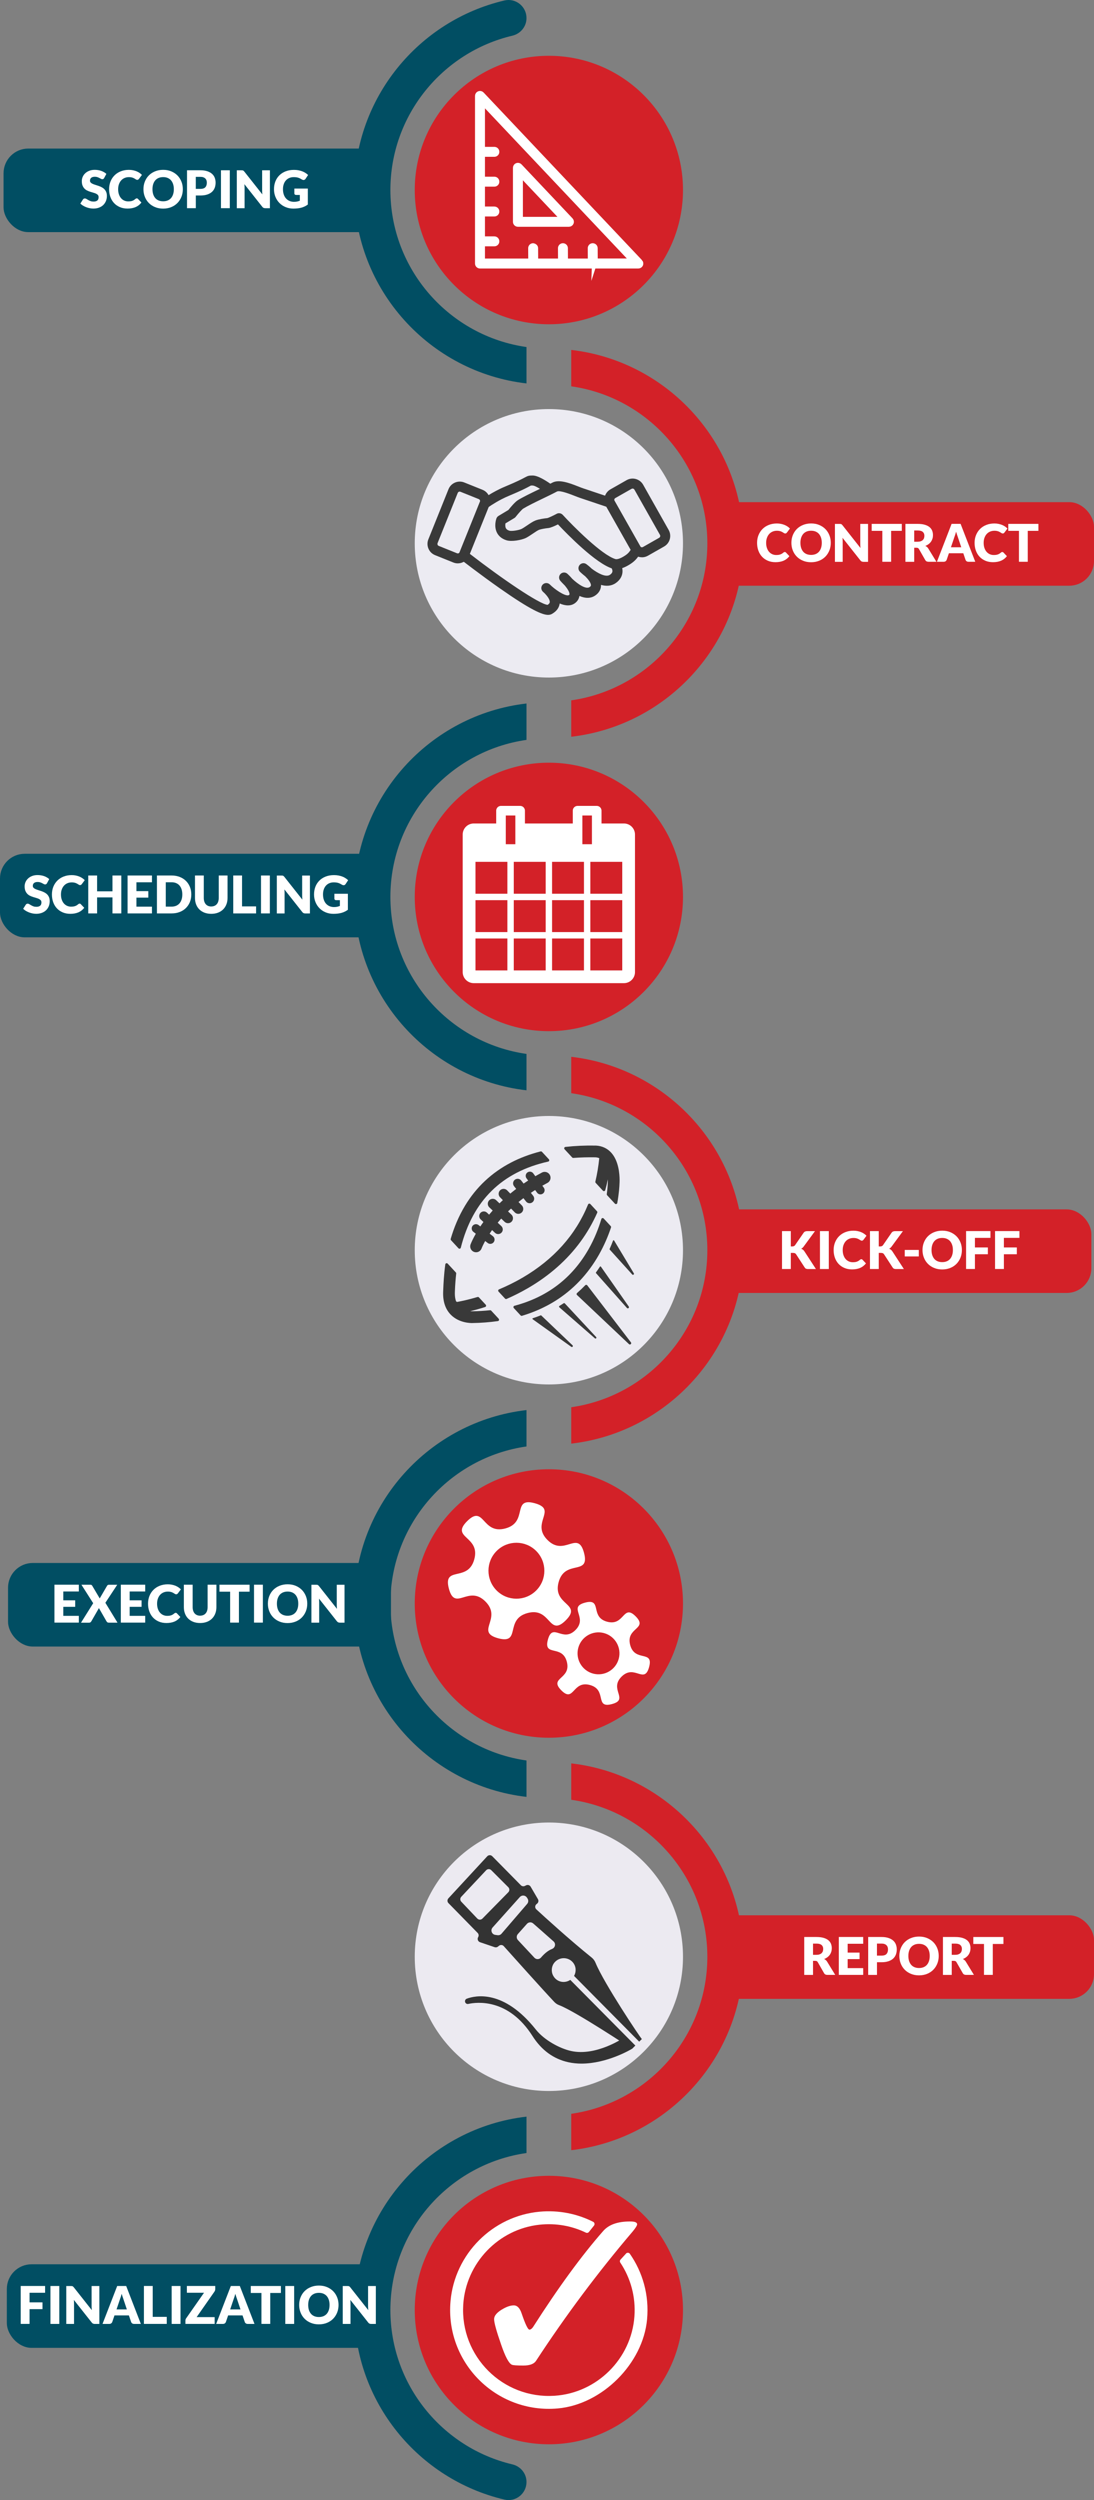 <?xml version="1.0" encoding="UTF-8"?>
<svg id="Layer_2" data-name="Layer 2" xmlns="http://www.w3.org/2000/svg" viewBox="0 0 424.55 969.37">
  <rect x="0" y="0" width="424.55" height="969.37" fill="#808080" stroke="none"/>
  <defs>
    <style>
      .cls-1, .cls-2 {
        fill: #fff;
      }

      .cls-3 {
        stroke-width: 3.24px;
      }

      .cls-3, .cls-4, .cls-5, .cls-6, .cls-7, .cls-8 {
        stroke: #393939;
        stroke-linecap: round;
      }

      .cls-3, .cls-4, .cls-5, .cls-6, .cls-7, .cls-8, .cls-9 {
        fill: none;
        stroke-linejoin: round;
      }

      .cls-10 {
        fill: #d32128;
      }

      .cls-11 {
        fill: #393939;
      }

      .cls-4 {
        stroke-width: 3.31px;
      }

      .cls-12, .cls-13 {
        fill: #333;
      }

      .cls-2 {
        stroke-miterlimit: 10;
        stroke-width: 2.2px;
      }

      .cls-2, .cls-9 {
        stroke: #fff;
      }

      .cls-5 {
        stroke-width: 3.84px;
      }

      .cls-6 {
        stroke-width: 3.54px;
      }

      .cls-14 {
        fill: #ecebf2;
      }

      .cls-7 {
        stroke-width: 4.55px;
      }

      .cls-8 {
        stroke-width: 3.58px;
      }

      .cls-9 {
        stroke-width: 3.72px;
      }

      .cls-9, .cls-13 {
        fill-rule: evenodd;
      }

      .cls-15 {
        fill: #eceaf1;
      }

      .cls-16 {
        fill: #014e63;
      }
    </style>
  </defs>
  <g id="Icons">
    <path class="cls-16" d="M204.32,134.56c-29.81-4.23-52.82-29.91-52.82-60.88,0-29.04,20.23-53.43,47.33-59.84,3.19-.76,5.49-3.55,5.49-6.83h0c0-4.49-4.18-7.85-8.55-6.83-33.35,7.82-58.27,37.79-58.27,73.5,0,38.69,29.26,70.66,66.82,74.99v-14.11Z"/>
    <g id="Scoping">
      <circle class="cls-10" cx="213" cy="73.68" r="52.05"/>
      <g>
        <path class="cls-2" d="M248.33,101.61l-61.46-64.99c-.23-.25-.59-.33-.91-.2s-.52,.43-.52,.77V102.18c0,.46,.37,.83,.83,.83h61.46c.33,0,.63-.2,.76-.5,.13-.3,.07-.65-.16-.9Zm-17.48-.26s.02-.06,.02-.1l-.03-5.03c0-.45-.37-.82-.83-.82h0c-.45,0-.82,.38-.82,.83l.03,5.03s.01,.06,.02,.09h-9.95s.02-.06,.02-.1l-.03-5.03c0-.45-.37-.82-.83-.82h0c-.46,0-.82,.38-.82,.83l.03,5.03s.01,.06,.02,.09h-9.95s.02-.06,.02-.1l-.03-5.03c0-.45-.41-.76-.83-.82-.46,0-.82,.38-.82,.83l.03,5.03s.01,.06,.02,.09h-19.02v-6.94h4.75c.46,0,.83-.37,.83-.83s-.37-.83-.83-.83h-4.75v-9.91h4.75c.46,0,.83-.37,.83-.83s-.37-.83-.83-.83h-4.75v-9.91h4.75c.46,0,.83-.37,.83-.83s-.37-.83-.83-.83h-4.75v-9.91h4.75c.46,0,.83-.37,.83-.83s-.37-.83-.83-.83h-4.75v-18.8l58.71,62.09h-14.96Z"/>
        <path class="cls-2" d="M200.99,86.83h19.8c.33,0,.63-.2,.76-.5,.13-.3,.07-.65-.16-.9l-19.8-20.94c-.23-.24-.59-.33-.91-.2-.31,.13-.52,.43-.52,.77v20.94c0,.46,.37,.83,.83,.83Zm.83-19.69l17.06,18.04h-17.06v-18.04Z"/>
      </g>
    </g>
    <path class="cls-10" d="M221.68,149.79c29.81,4.23,52.82,29.91,52.82,60.88s-23.01,56.64-52.82,60.88v14.11c37.55-4.32,66.82-36.29,66.82-74.99s-29.26-70.66-66.82-74.99v14.11Z"/>
    <g id="Contract">
      <circle class="cls-14" cx="213" cy="210.66" r="52.05"/>
      <g id="_2212142112128" data-name=" 2212142112128">
        <path class="cls-11" d="M240.17,217.5c.17,.21,1.72,2.21,1.36,4.69-.15,1.06-.73,2.61-2.6,3.9-1.75,1.21-3.76,1.23-5.69,.69,.04,1.47-.58,2.78-1.8,3.78-2.02,1.67-4.38,1.46-6.58,.51-.15,.97-.62,1.82-1.37,2.5-1.78,1.6-4.1,1.35-6.29,.42-.15,1.19-.8,2.78-2.94,4.01-.4,.23-.88,.41-1.56,.41-2.24,0-6.76-1.91-18.58-10.19-7.83-5.48-15.29-11.29-15.37-11.35-.68-.53-.93-1.45-.61-2.25l8.05-19.98c.13-.33,.36-.62,.65-.83,.17-.12,4.15-3.05,9.02-5.08,4.96-2.07,6.89-3.1,7.81-3.6,1.27-.68,1.59-.75,3.04-.76,2.05,0,5.29,2,8.22,4.16l-3.6,2.19c-2.17-1.51-3.9-2.47-4.63-2.47-.29,0-.58,0-.67,.01-.03,.02-.28,.15-.52,.28-.98,.53-3.02,1.63-8.16,3.77-3.55,1.48-6.66,3.54-7.78,4.31l-7.29,18.09c12.48,9.65,27.12,19.63,30.24,19.81,.79-.51,.82-.92,.83-1.06,.08-.96-.99-2.39-1.91-3.34-.34-.3-.61-.56-.78-.73-.75-.73-.79-1.91-.09-2.68,.69-.77,1.88-.86,2.68-.2,.11,.09,.42,.36,.83,.77,2.57,2.27,5.93,4.17,6.8,3.39,.1-.09,.14-.15,.14-.32,0-.81-.82-2.11-1.79-3.28-.93-.9-1.58-1.64-1.8-1.89-.66-.78-.61-1.93,.12-2.65,.73-.71,1.89-.73,2.65-.05,.3,.27,1.05,.98,1.87,1.94,2.31,2.16,5.45,4.3,6.87,3.13,.4-.33,.39-.56,.39-.69-.03-.91-1.05-2.25-2.21-3.4-1.07-.83-1.81-1.53-2.05-1.76-.73-.71-.79-1.86-.13-2.64s1.8-.92,2.62-.32c.34,.25,1.17,.88,2.09,1.77,2.28,1.72,5.45,3.46,7.04,2.37,.87-.6,.94-1.1,.97-1.26,.1-.72-.43-1.57-.54-1.7l-1.32-1.65,4.34-.78Z"/>
        <path class="cls-11" d="M239.18,220.69c-.5,0-.97-.07-1.42-.2-6.45-1.89-17.63-13.35-21.23-17.17-1.33,.66-2.91,1.36-3.81,1.43-1.07,.09-2.89,.42-3.54,.68-.57,.24-1.57,.91-2.45,1.51-1.01,.68-1.96,1.32-2.77,1.7-1.65,.75-5.33,1.46-7.36,.86-2.18-.65-3.24-1.96-3.74-2.95-1.25-2.47-.33-5.2-.22-5.51,.15-.42,.44-.78,.83-1.01l3.82-2.29c.78-.98,2.56-3.12,3.7-3.82,1.93-1.19,4.95-2.65,7.88-4.06,1.92-.93,3.9-1.88,5.48-2.72,2.66-1.41,6.82,.22,10.16,1.53,.7,.28,1.33,.52,1.84,.69,8.49,2.83,10.95,3.68,10.95,3.68,.45,.15,.82,.47,1.05,.88l10.25,18.1c.24,.42,.31,.91,.2,1.38-.07,.3-.75,2.96-3.86,5.08-2.15,1.46-4.08,2.2-5.74,2.2Zm-22.23-21.7c.53,0,1.05,.22,1.43,.63,3.89,4.24,15.15,15.6,20.47,17.16,.2,.06,1.32,.26,3.9-1.49,1.12-.76,1.71-1.6,2.01-2.15l-9.43-16.65c-1.21-.41-4.19-1.42-10.22-3.43-.56-.19-1.25-.46-2.03-.76-1.75-.69-5.84-2.29-6.93-1.72-1.64,.87-3.66,1.84-5.61,2.78-2.84,1.37-5.77,2.79-7.53,3.87-.42,.27-1.78,1.76-2.9,3.19-.15,.19-.32,.34-.53,.46l-3.43,2.06c-.09,.55-.12,1.3,.17,1.86,.09,.17,.35,.67,1.38,.98,.83,.24,3.47-.14,4.64-.67,.52-.24,1.38-.82,2.21-1.38,1.14-.77,2.21-1.5,3.15-1.88,1.3-.54,3.72-.88,4.69-.96,.41-.08,2.13-.86,3.64-1.67,.29-.16,.6-.23,.92-.23Z"/>
        <path class="cls-11" d="M177.67,218.44c-.58,0-1.18-.11-1.75-.34l-7.08-2.85c-1.17-.47-2.08-1.36-2.57-2.52-.49-1.16-.51-2.44-.04-3.6l7.82-19.45c.47-1.17,1.36-2.08,2.52-2.57,1.16-.49,2.44-.51,3.6-.04l7.08,2.84h0c2.41,.97,3.58,3.71,2.61,6.12l-7.82,19.45c-.74,1.83-2.51,2.95-4.37,2.95Zm.74-27.84c-.14,0-.26,.04-.33,.07-.12,.05-.33,.18-.45,.46l-7.82,19.45c-.11,.28-.04,.52,0,.64s.18,.33,.46,.45l7.08,2.85c.43,.17,.91-.04,1.08-.46l7.82-19.45c.11-.28,.04-.52,0-.64s-.18-.33-.46-.45l-7.08-2.84c-.11-.04-.22-.06-.31-.06Z"/>
        <path class="cls-11" d="M249.13,216.08c-.42,0-.85-.06-1.26-.17-1.21-.34-2.22-1.12-2.84-2.22l-9.91-17.54c-1.27-2.25-.48-5.13,1.77-6.41l6.28-3.57c1.1-.62,2.37-.78,3.58-.44,1.21,.34,2.22,1.13,2.84,2.22l9.9,17.54c1.27,2.25,.48,5.13-1.77,6.41l-6.28,3.57c-.72,.41-1.51,.62-2.32,.62Zm-3.64-26.65c-.12,0-.26,.03-.41,.11l-6.28,3.57s0,0,0,0c-.4,.23-.54,.73-.31,1.13l9.9,17.54c.15,.26,.38,.36,.5,.39,.12,.03,.37,.07,.63-.08l6.28-3.57c.4-.23,.54-.73,.31-1.13l-9.91-17.54c-.15-.26-.38-.36-.5-.39-.05-.01-.13-.03-.23-.03Z"/>
      </g>
    </g>
    <path class="cls-16" d="M204.32,408.64c-29.81-4.23-52.82-29.91-52.82-60.88s23.01-56.64,52.82-60.88v-14.11c-37.55,4.32-66.82,36.29-66.82,74.99s29.26,70.66,66.82,74.99v-14.11Z"/>
    <g id="Sceduling">
      <circle class="cls-10" cx="213" cy="347.77" r="52.05"/>
      <g id="g1425">
        <path class="cls-1" d="M231.57,319.29v9.91h-7.43v-9.91h-22.29v9.91h-7.43v-9.91h-10.57c-2.37,0-4.29,1.92-4.29,4.29v53.33c0,2.37,1.92,4.29,4.29,4.29h58.28c2.37,0,4.29-1.92,4.29-4.29v-53.33c0-2.37-1.92-4.29-4.29-4.29h-10.57Zm-34.67,56.97h-12.38v-12.38h12.38v12.38Zm0-14.86h-12.38v-12.38h12.38v12.38Zm0-14.86h-12.38v-12.38h12.38v12.38Zm14.86,29.72h-12.38v-12.38h12.38v12.38Zm0-14.86h-12.38v-12.38h12.38v12.38Zm0-14.86h-12.38v-12.38h12.38v12.38Zm14.86,29.72h-12.38v-12.38h12.38v12.38Zm0-14.86h-12.38v-12.38h12.38v12.38Zm0-14.86h-12.38v-12.38h12.38v12.38Zm14.86,29.72h-12.38v-12.38h12.38v12.38Zm0-14.86h-12.38v-12.38h12.38v12.38Zm0-14.86h-12.38v-12.38h12.38v12.38Z"/>
        <path id="path1421" class="cls-9" d="M194.42,329.19h7.43v-14.86h-7.43v14.86Z"/>
        <path id="path1423" class="cls-9" d="M224.14,329.19h7.43v-14.86h-7.43v14.86Z"/>
      </g>
    </g>
    <path class="cls-10" d="M221.68,423.87c29.81,4.23,52.82,29.91,52.82,60.88s-23.01,56.64-52.82,60.88v14.11c37.55-4.32,66.82-36.29,66.82-74.99s-29.26-70.66-66.82-74.99v14.11Z"/>
    <g id="Kickoff">
      <circle class="cls-14" cx="213" cy="484.75" r="52.05"/>
      <g>
        <path class="cls-7" d="M184.75,483.27s5.74-15.59,26.62-26.62"/>
        <line class="cls-5" x1="197.15" y1="472.35" x2="191.22" y2="466.74"/>
        <line class="cls-5" x1="201.14" y1="468.73" x2="195.43" y2="462.88"/>
        <line class="cls-8" x1="193.32" y1="476.7" x2="187.76" y2="471.5"/>
        <line class="cls-4" x1="190.27" y1="480.63" x2="184.71" y2="476.31"/>
        <line class="cls-6" x1="205.53" y1="464.76" x2="200.88" y2="458.83"/>
        <line class="cls-3" x1="209.73" y1="461.48" x2="205.63" y2="455.91"/>
        <g>
          <path class="cls-11" d="M199.39,507.18l2.64,2.85c.14,.15,.35,.21,.55,.15,4.59-1.38,8.82-3.25,12.67-5.63,7.09-4.39,12.87-10.46,17.17-18.04,2.04-3.6,3.57-7.21,4.7-10.58,.06-.19,.02-.39-.12-.53l-2.73-2.95c-.28-.3-.79-.19-.9,.21-1.09,3.62-2.66,7.63-4.91,11.6-6.4,11.28-16.06,18.65-28.81,22.03-.39,.1-.54,.58-.26,.88Z"/>
          <path class="cls-11" d="M193.54,511.33l-2.91-3.14c-.11-.12-.28-.19-.45-.17-2.26,.24-4.6,.38-7.02,.41-.02,0-.02,0-.04,0,0,0-.25,0-.64-.03,1.65-.4,3.61-.93,5.79-1.63,.37-.12,.5-.59,.23-.88l-2.64-2.85c-.14-.15-.35-.21-.55-.15-3.53,1.05-6.3,1.62-7.78,1.89-.26,.05-.52-.11-.6-.36-.27-.83-.42-1.78-.42-2.86,0-.2,0-.4,.01-.6l.03-.73c.09-2.22,.26-4.36,.49-6.44,.02-.15-.03-.31-.14-.42l-3.17-3.42c-.31-.33-.86-.16-.92,.29-.56,4.08-.71,7.52-.8,9.8l-.03,.72c-.17,3.82,.84,6.86,3,9.04,3.19,3.21,7.73,3.2,8.25,3.19,3.46-.05,6.79-.31,9.98-.76,.43-.06,.61-.58,.31-.89Z"/>
          <path class="cls-11" d="M198.26,450.79c-7.45,3.88-13.43,9.49-17.77,16.66-2.58,4.27-4.36,8.69-5.59,12.91-.05,.18,0,.38,.12,.51l2.9,3.13c.29,.31,.81,.18,.91-.24,4.61-18.21,15.95-29.37,33.9-33.37,.41-.09,.56-.58,.28-.89l-2.69-2.9c-.13-.14-.34-.2-.53-.16-4.18,1.07-8.03,2.52-11.54,4.35Z"/>
          <path class="cls-11" d="M202.76,495.41c-3.11,1.82-6.19,3.3-9.1,4.52-.34,.14-.44,.58-.19,.86l2.52,2.72c.16,.17,.4,.22,.61,.13,2.68-1.17,5.48-2.56,8.32-4.21,8.34-4.85,15.22-10.94,20.45-18.11,2.52-3.46,4.65-7.16,6.4-11.1,.09-.2,.05-.43-.1-.58l-2.57-2.78c-.27-.29-.74-.2-.89,.16-4.83,11.81-13.34,21.32-25.44,28.39Z"/>
          <path class="cls-11" d="M222.06,448.8c.11,.12,.27,.18,.43,.17,2.74-.21,5.6-.29,8.58-.24,.56,.03,1.05,.14,1.49,.34,0,.05-.02,.09-.02,.14-.32,3.09-.81,6.07-1.5,8.94-.04,.17,0,.35,.13,.49l2.8,3.03c.28,.31,.8,.19,.91-.22,.38-1.37,.72-2.76,1.01-4.18,.01,.56,0,1.06-.03,1.47,0,.08,0,.15-.01,.23,0,.17-.06,1.67-.38,4.03-.02,.16,.03,.32,.14,.44l3.02,3.26c.3,.32,.84,.17,.92-.27,.71-3.96,.83-6.7,.85-7.32v-.06c.02-.27,.05-.77,.05-1.43,0-2.55-.4-7.47-3.19-10.62-1.53-1.72-3.6-2.7-5.99-2.82-.02,0-.05,0-.07,0-4.12-.08-8.04,.1-11.77,.52-.44,.05-.64,.57-.34,.9l2.97,3.2Z"/>
        </g>
        <path class="cls-11" d="M206.71,511.51l14.99,10.7c.39,.28,.84-.26,.49-.59l-12.14-11.57c-.06-.06-.16-.08-.24-.04-1.13,.46-2.16,.82-3.04,1.11-.17,.06-.21,.28-.06,.39Z"/>
        <path class="cls-11" d="M217.07,506.89l13.8,12.03c.33,.29,.78-.18,.48-.5l-12.17-13.06c-.11-.12-.3-.14-.44-.05-.55,.36-1.09,.71-1.63,1.03-.2,.12-.22,.4-.04,.55Z"/>
        <path class="cls-11" d="M223.92,502.12l20.16,19.04c.46,.44,1.15-.18,.76-.69l-16.94-22.1c-.19-.25-.56-.27-.78-.04-1.05,1.09-2.12,2.1-3.19,3.03-.23,.2-.24,.55-.02,.76Z"/>
        <path class="cls-11" d="M231.3,493.64l11.99,13.5c.38,.43,1.04-.09,.71-.56l-10.81-15.46c-.09-.13-.28-.12-.37,0-.5,.77-1.02,1.52-1.54,2.24-.06,.08-.06,.2,.01,.28Z"/>
        <path class="cls-11" d="M236.61,484.5l8.74,9.66c.31,.35,.86-.06,.62-.46l-7.66-12.72c-.1-.16-.33-.13-.4,.04-.42,1.12-.87,2.2-1.34,3.25-.04,.08-.02,.17,.04,.24Z"/>
      </g>
    </g>
    <path class="cls-16" d="M204.32,682.6c-29.81-4.23-52.82-29.91-52.82-60.88s23.01-56.64,52.82-60.88v-14.11c-37.55,4.32-66.82,36.29-66.82,74.99s29.26,70.66,66.82,74.99v-14.11Z"/>
    <g id="Execution">
      <circle class="cls-10" cx="213" cy="621.73" r="52.05"/>
      <g>
        <path class="cls-1" d="M210.46,584.2c-.59-.51-1.53-.97-2.94-1.35-9.08-2.46-2.35,7.38-11.44,9.79-9.09,2.41-8.11-9.48-14.78-2.85-6.67,6.63,5.22,5.72,2.76,14.8-2.46,9.08-12.27,2.28-9.86,11.38,2.41,9.09,7.57-1.67,14.2,5.01,6.63,6.67-4.16,11.76,4.92,14.23,9.08,2.46,2.35-7.38,11.44-9.79,9.09-2.41,8.11,9.48,14.78,2.85,6.67-6.63-5.22-5.72-2.76-14.8,2.46-9.08,12.27-2.28,9.86-11.38-2.41-9.09-7.57,1.67-14.2-5.01-5.59-5.63,1.22-10.13-1.97-12.88h0Zm-2.36,17.18c4.22,4.25,4.2,11.12-.05,15.34s-11.12,4.2-15.34-.05c-4.22-4.25-4.2-11.12,.05-15.34,4.25-4.22,11.12-4.2,15.34,.05Z"/>
        <path class="cls-1" d="M229.48,621.16c-.57-.11-1.35-.06-2.42,.23-6.82,1.8,1.25,5.68-3.76,10.65-5,4.97-8.82-3.12-10.67,3.69s5.54,1.76,7.34,8.58-7.11,6.08-2.14,11.09c4.97,5,4.29-3.92,11.1-2.07,6.81,1.85,1.71,9.2,8.53,7.4s-1.25-5.68,3.76-10.65,8.82,3.12,10.67-3.69c1.85-6.81-5.54-1.76-7.34-8.58-1.8-6.82,7.11-6.08,2.14-11.09s-4.29,3.92-11.1,2.07c-5.74-1.56-3.01-7.03-6.11-7.62h0Zm4.91,12.04c4.34,1.18,6.9,5.65,5.72,9.98-1.18,4.34-5.65,6.9-9.98,5.72s-6.9-5.65-5.72-9.98c1.18-4.34,5.65-6.9,9.98-5.72Z"/>
      </g>
    </g>
    <path class="cls-10" d="M221.68,697.83c29.81,4.23,52.82,29.91,52.82,60.88s-23.01,56.64-52.82,60.88v14.11c37.55-4.32,66.82-36.29,66.82-74.99s-29.26-70.66-66.82-74.99v14.11Z"/>
    <g id="Report">
      <circle class="cls-15" cx="213" cy="758.7" r="52.05"/>
      <g>
        <path class="cls-13" d="M248.06,791.6l1.03-.99c-.55-.42-14.72-21.62-17.97-29.55-.33-.81-.84-1.52-1.52-2.06-8.44-6.78-18.19-15.66-21.47-18.68-.61-.56-.57-1.52,.08-2.04l.23-.18c.52-.42,.66-1.16,.32-1.73l-2.83-4.84c-.36-.61-1.12-.84-1.75-.53l-.5,.24c-.52,.25-1.14,.14-1.55-.27l-11.1-11.25c-.54-.55-1.43-.53-1.95,.03l-15.07,16.3c-.49,.53-.48,1.35,.03,1.86l11.32,11.55c.43,.44,.51,1.11,.2,1.63-.44,.74-.09,1.69,.73,1.97l5.68,1.93c.44,.15,.92,.06,1.28-.23l.4-.32c.56-.45,1.37-.39,1.85,.15,3.33,3.71,15.48,17.27,19.62,21.64,.51,.53,1.11,.95,1.8,1.21,6.23,2.3,28.35,16.98,28.35,16.98l1.29-1.29-25.25-25.46c-2.22,1.49-5.31,.88-6.66-1.68-.86-1.63-.64-3.72,.57-5.11,1.95-2.24,5.39-2.13,7.17,.09,1.22,1.52,1.29,3.56,.39,5.16l25.29,25.51Zm-62.83-47.71l-6.22-6.54c-.51-.53-.51-1.37,0-1.91l9.65-10.28c.54-.57,1.44-.59,1.99-.03l6.61,6.61c.54,.54,.54,1.41,0,1.95l-10.04,10.21c-.55,.56-1.45,.55-1.99-.02Zm9.4,5.87c-.38,.45-.97,.66-1.55,.58l-.87-.12c-1.37-.19-1.97-1.83-1.05-2.86l10.58-11.82c.76-.84,2.11-.74,2.73,.2l.25,.38c.42,.64,.37,1.49-.13,2.07l-9.96,11.57Zm19.59,5.92c-1.76,.68-3.27,2.15-4.25,3.31-.68,.8-1.88,.84-2.59,.08l-6.39-6.84c-.61-.65-.62-1.66-.03-2.33l3.53-3.96c.63-.71,1.71-.78,2.42-.16,1.51,1.32,4.28,3.74,7.91,6.97,.99,.88,.64,2.45-.59,2.92Z"/>
        <path class="cls-12" d="M225.68,800.13c-1.69,0-3.42-.16-5.14-.54-5.73-1.26-10.41-4.68-13.89-10.15-9.37-14.72-21.65-13.17-24.92-12.45-.48,.11-.97-.14-1.18-.59h0c-.26-.56,0-1.22,.58-1.44,3.35-1.24,14.34-3.7,26.79,11.94,3.32,4.17,9.32,7.37,13.7,8.34,9.75,2.16,20.38-5.09,20.48-5.16l3.16,4.31c-.43,.28-9.69,5.74-19.59,5.74Z"/>
      </g>
    </g>
    <path class="cls-16" d="M204.32,962.35c0-3.28-2.29-6.07-5.49-6.83-27.1-6.41-47.33-30.8-47.33-59.84,0-30.96,23.01-56.64,52.82-60.88v-14.11c-37.55,4.32-66.82,36.29-66.82,74.99,0,35.7,24.92,65.68,58.27,73.5,4.37,1.02,8.55-2.34,8.55-6.83h0Z"/>
    <g id="Finalization">
      <circle class="cls-10" cx="213" cy="895.68" r="52.05"/>
      <g>
        <path class="cls-1" d="M199.39,893.87c1.36,0,2.39,1.09,3.09,3.27,1.4,4.09,2.39,6.14,2.98,6.14,.45,0,.93-.34,1.41-1.02,9.81-15.35,18.89-27.76,27.23-37.24,2.16-2.46,5.6-3.68,10.32-3.68,1.12,0,1.87,.1,2.25,.31,.38,.2,.58,.46,.58,.77,0,.48-.58,1.42-1.73,2.81-13.48,15.82-25.97,32.53-37.49,50.13-.8,1.23-2.44,1.84-4.92,1.84-2.51,0-4-.1-4.45-.31-1.19-.51-2.58-3.12-4.19-7.83-1.82-5.22-2.72-8.49-2.72-9.82,0-1.43,1.22-2.81,3.67-4.14,1.5-.82,2.83-1.23,3.98-1.23"/>
        <path class="cls-1" d="M242.95,873.78l-2.14,2.34c-.3,.33-.33,.81-.08,1.18,3.94,5.92,6.04,13.15,5.47,20.9-1.21,16.42-14.59,29.67-31.02,30.72-20.05,1.29-36.66-15.3-35.41-35.34,1-16.05,13.62-29.28,29.61-30.99,6.48-.69,12.63,.5,17.99,3.08,.41,.19,.89,.09,1.17-.26l1.97-2.47c.38-.47,.24-1.19-.31-1.46-6.16-3.11-13.28-4.61-20.79-3.93-18.26,1.67-32.94,16.38-34.57,34.64-2.13,23.86,17.78,43.76,41.63,41.64,17.18-1.53,33.06-17.36,34.64-34.54,.87-9.47-1.73-18.31-6.68-25.42-.35-.5-1.08-.54-1.5-.09Z"/>
      </g>
    </g>
  </g>
  <g id="Text">
    <rect class="cls-16" x="1.38" y="57.6" width="148.6" height="32.4" rx="9.59" ry="9.59"/>
    <g>
      <path class="cls-1" d="M40.44,69.01c-.1,.16-.21,.28-.32,.36-.11,.08-.25,.12-.43,.12-.15,0-.32-.05-.5-.15-.18-.1-.38-.21-.61-.33-.22-.12-.48-.23-.77-.33s-.62-.15-.99-.15c-.64,0-1.12,.14-1.43,.41s-.47,.64-.47,1.1c0,.3,.09,.54,.28,.74s.44,.36,.74,.5c.31,.14,.66,.27,1.05,.39,.39,.12,.79,.25,1.21,.39s.81,.31,1.21,.51c.39,.2,.74,.44,1.05,.75,.31,.3,.55,.67,.74,1.1s.28,.96,.28,1.57c0,.68-.12,1.32-.35,1.91-.24,.59-.58,1.11-1.02,1.55s-1,.79-1.65,1.04-1.4,.38-2.23,.38c-.46,0-.92-.05-1.4-.14-.47-.09-.93-.23-1.38-.4-.44-.17-.86-.38-1.25-.61-.39-.24-.73-.5-1.02-.79l1.01-1.59c.07-.12,.18-.22,.31-.29,.13-.07,.28-.11,.43-.11,.2,0,.4,.06,.61,.19,.21,.13,.44,.27,.7,.42s.56,.3,.89,.42c.34,.13,.73,.19,1.19,.19,.62,0,1.1-.14,1.44-.41,.34-.27,.51-.71,.51-1.3,0-.34-.09-.62-.28-.84s-.44-.39-.74-.53c-.31-.14-.65-.27-1.04-.37-.39-.11-.79-.23-1.2-.36-.41-.13-.81-.29-1.2-.48-.39-.19-.74-.44-1.04-.76-.31-.31-.55-.7-.74-1.17s-.28-1.04-.28-1.73c0-.55,.11-1.09,.33-1.61,.22-.52,.55-.99,.98-1.4,.43-.41,.96-.74,1.58-.98,.63-.25,1.34-.37,2.15-.37,.45,0,.89,.04,1.32,.11,.43,.07,.83,.17,1.21,.31,.38,.14,.74,.3,1.07,.5,.33,.19,.63,.41,.89,.65l-.85,1.58Z"/>
      <path class="cls-1" d="M53.06,76.91c.08,0,.16,.01,.24,.04,.08,.03,.16,.08,.23,.16l1.35,1.42c-.59,.77-1.33,1.36-2.22,1.75-.89,.39-1.95,.59-3.16,.59-1.12,0-2.12-.19-3-.57-.88-.38-1.63-.9-2.25-1.57-.62-.67-1.09-1.46-1.42-2.38-.33-.92-.49-1.92-.49-2.99s.19-2.1,.56-3.02,.9-1.71,1.58-2.38c.68-.67,1.48-1.18,2.43-1.55s1.98-.55,3.12-.55c.55,0,1.07,.05,1.56,.15,.49,.1,.94,.23,1.37,.4,.42,.17,.81,.38,1.17,.62,.36,.24,.67,.5,.95,.79l-1.15,1.54c-.07,.09-.16,.18-.26,.26-.1,.08-.24,.12-.42,.12-.12,0-.24-.03-.34-.08s-.22-.12-.34-.2-.25-.16-.4-.25-.32-.17-.51-.25-.43-.14-.7-.2-.58-.08-.93-.08c-.62,0-1.18,.11-1.69,.33-.51,.22-.95,.53-1.32,.94-.37,.41-.65,.9-.86,1.48-.21,.58-.31,1.23-.31,1.95s.1,1.42,.31,2.01c.21,.59,.48,1.08,.84,1.48,.35,.4,.76,.7,1.24,.91,.47,.21,.98,.31,1.51,.31,.31,0,.59-.02,.85-.05,.26-.03,.49-.08,.71-.16,.22-.07,.43-.17,.62-.29,.2-.12,.4-.26,.6-.44,.08-.07,.17-.12,.26-.17,.09-.04,.19-.07,.29-.07Z"/>
      <path class="cls-1" d="M70.95,73.36c0,1.06-.18,2.05-.55,2.97-.37,.91-.88,1.71-1.55,2.39s-1.47,1.21-2.41,1.59c-.94,.38-1.98,.58-3.12,.58s-2.19-.19-3.13-.58c-.94-.38-1.75-.91-2.42-1.59-.67-.68-1.19-1.47-1.55-2.39-.37-.92-.55-1.9-.55-2.97s.18-2.05,.55-2.97c.37-.91,.88-1.71,1.55-2.38,.67-.67,1.47-1.2,2.42-1.58,.94-.38,1.98-.58,3.13-.58s2.18,.19,3.12,.58c.94,.39,1.74,.92,2.41,1.59,.67,.67,1.18,1.47,1.55,2.38,.37,.92,.55,1.9,.55,2.96Zm-3.49,0c0-.73-.09-1.38-.28-1.96-.19-.58-.46-1.07-.81-1.48-.35-.4-.79-.71-1.3-.93-.51-.21-1.09-.32-1.75-.32s-1.25,.11-1.76,.32c-.51,.22-.95,.52-1.3,.93-.35,.4-.62,.9-.81,1.48-.19,.58-.28,1.24-.28,1.96s.09,1.39,.28,1.97c.19,.58,.46,1.07,.81,1.48,.35,.4,.79,.71,1.3,.92s1.1,.32,1.76,.32,1.23-.11,1.75-.32c.51-.21,.94-.52,1.3-.92,.35-.4,.62-.9,.81-1.48,.19-.58,.28-1.24,.28-1.97Z"/>
      <path class="cls-1" d="M75.99,75.81v4.91h-3.41v-14.7h5.18c1.04,0,1.92,.12,2.67,.37,.74,.25,1.36,.58,1.84,1.01,.48,.43,.84,.94,1.06,1.52s.34,1.22,.34,1.9c0,.73-.12,1.41-.35,2.02-.24,.61-.6,1.14-1.08,1.57-.48,.44-1.1,.78-1.84,1.02-.74,.25-1.62,.37-2.64,.37h-1.78Zm0-2.57h1.78c.89,0,1.53-.21,1.92-.64,.39-.42,.58-1.02,.58-1.78,0-.34-.05-.64-.15-.92s-.25-.51-.46-.71-.46-.35-.78-.46c-.31-.11-.68-.16-1.12-.16h-1.78v4.66Z"/>
      <path class="cls-1" d="M89.18,80.72h-3.43v-14.7h3.43v14.7Z"/>
      <path class="cls-1" d="M94.08,66.04c.1,.01,.19,.04,.27,.08,.08,.04,.16,.09,.23,.16,.07,.07,.16,.16,.25,.27l6.98,8.83c-.03-.28-.05-.56-.06-.82s-.02-.52-.02-.75v-7.78h3.01v14.7h-1.78c-.26,0-.48-.04-.67-.12s-.36-.23-.52-.44l-6.93-8.76c.02,.25,.04,.51,.05,.75,.01,.25,.02,.48,.02,.69v7.88h-3.01v-14.7h1.79c.15,0,.27,0,.37,.02Z"/>
      <path class="cls-1" d="M114.08,78.26c.47,0,.89-.04,1.25-.12,.36-.08,.71-.19,1.03-.32v-2.23h-1.45c-.22,0-.38-.06-.5-.17s-.18-.26-.18-.43v-1.88h5.23v6.2c-.38,.28-.77,.51-1.17,.71-.41,.2-.84,.36-1.3,.49s-.95,.22-1.47,.28-1.08,.09-1.68,.09c-1.08,0-2.07-.19-2.99-.57-.92-.38-1.71-.9-2.38-1.57-.67-.67-1.19-1.46-1.57-2.38-.38-.92-.57-1.92-.57-2.99s.18-2.1,.54-3.02,.88-1.71,1.56-2.38c.68-.67,1.49-1.18,2.45-1.55s2.03-.55,3.21-.55c.61,0,1.19,.05,1.72,.15,.54,.1,1.03,.24,1.49,.41s.87,.38,1.25,.63c.38,.24,.71,.5,1.01,.79l-.99,1.5c-.09,.14-.21,.25-.34,.33-.13,.08-.27,.12-.43,.12-.2,0-.41-.07-.62-.2-.27-.16-.52-.3-.76-.42-.24-.12-.48-.21-.73-.29-.25-.07-.51-.13-.79-.16-.28-.03-.58-.05-.93-.05-.64,0-1.21,.11-1.73,.34-.51,.22-.95,.54-1.31,.95-.36,.41-.64,.9-.83,1.48-.2,.58-.29,1.22-.29,1.92,0,.78,.11,1.47,.32,2.08,.21,.6,.51,1.12,.89,1.53s.83,.73,1.35,.95,1.09,.33,1.71,.33Z"/>
    </g>
    <rect class="cls-16" y="331.04" width="148.6" height="32.4" rx="9.59" ry="9.59"/>
    <g>
      <path class="cls-1" d="M18.25,342.45c-.1,.16-.21,.28-.32,.36-.11,.08-.25,.12-.43,.12-.15,0-.32-.05-.5-.15-.18-.1-.38-.21-.61-.33s-.48-.23-.77-.33c-.29-.1-.62-.15-.99-.15-.64,0-1.11,.14-1.43,.41s-.47,.64-.47,1.1c0,.3,.09,.54,.28,.74,.19,.2,.44,.36,.74,.5,.31,.14,.66,.27,1.05,.39,.39,.12,.79,.25,1.21,.39s.81,.31,1.21,.51c.39,.2,.74,.44,1.05,.75,.31,.3,.55,.67,.74,1.1s.28,.96,.28,1.57c0,.68-.12,1.32-.35,1.91-.24,.59-.58,1.11-1.02,1.55-.45,.44-1,.79-1.65,1.04-.66,.25-1.4,.38-2.23,.38-.46,0-.92-.05-1.4-.14-.47-.09-.93-.23-1.38-.4-.44-.17-.86-.38-1.25-.61-.39-.24-.73-.5-1.02-.79l1.01-1.59c.07-.12,.18-.22,.31-.29,.13-.07,.28-.11,.43-.11,.2,0,.4,.06,.61,.19,.21,.13,.44,.27,.7,.42s.56,.3,.89,.42c.34,.13,.73,.19,1.19,.19,.62,0,1.1-.14,1.44-.41,.34-.27,.51-.71,.51-1.3,0-.34-.09-.62-.28-.84-.19-.21-.44-.39-.74-.53-.31-.14-.65-.27-1.04-.37-.39-.11-.79-.23-1.2-.36-.41-.13-.81-.29-1.2-.48s-.74-.44-1.04-.76-.55-.7-.74-1.17c-.19-.47-.28-1.04-.28-1.73,0-.55,.11-1.09,.33-1.61,.22-.52,.55-.99,.98-1.4,.43-.41,.96-.74,1.58-.98,.63-.25,1.34-.37,2.15-.37,.45,0,.89,.04,1.32,.11,.43,.07,.83,.17,1.22,.31,.38,.14,.74,.3,1.07,.5,.33,.19,.63,.41,.89,.65l-.85,1.58Z"/>
      <path class="cls-1" d="M30.87,350.36c.08,0,.16,.01,.24,.04,.08,.03,.16,.08,.23,.16l1.35,1.42c-.59,.77-1.33,1.36-2.22,1.75-.89,.39-1.95,.59-3.16,.59-1.12,0-2.12-.19-3-.57-.88-.38-1.63-.9-2.25-1.57-.62-.67-1.09-1.46-1.42-2.38-.33-.92-.49-1.92-.49-2.99s.19-2.1,.56-3.02c.38-.92,.9-1.71,1.58-2.38,.68-.67,1.48-1.18,2.43-1.55s1.98-.55,3.12-.55c.55,0,1.07,.05,1.56,.15,.49,.1,.94,.23,1.37,.4,.42,.17,.81,.38,1.17,.62,.36,.24,.67,.5,.95,.79l-1.15,1.54c-.07,.09-.16,.18-.26,.26-.1,.08-.24,.12-.42,.12-.12,0-.24-.03-.34-.08-.11-.05-.22-.12-.34-.2-.12-.08-.25-.16-.4-.25s-.32-.17-.51-.25c-.2-.08-.43-.14-.7-.2s-.58-.08-.93-.08c-.62,0-1.18,.11-1.69,.33-.51,.22-.95,.53-1.32,.94s-.65,.9-.86,1.48c-.21,.58-.31,1.23-.31,1.95s.1,1.42,.31,2.01c.21,.59,.48,1.08,.84,1.48,.35,.4,.77,.7,1.24,.91,.47,.21,.97,.31,1.51,.31,.31,0,.59-.02,.85-.05s.49-.08,.71-.16,.43-.17,.63-.29c.2-.12,.4-.26,.6-.44,.08-.07,.17-.12,.26-.17,.09-.04,.19-.07,.29-.07Z"/>
      <path class="cls-1" d="M47.08,354.16h-3.43v-6.21h-5.97v6.21h-3.43v-14.7h3.43v6.14h5.97v-6.14h3.43v14.7Z"/>
      <path class="cls-1" d="M58.97,339.47v2.62h-6.03v3.43h4.62v2.52h-4.62v3.5h6.03v2.62h-9.46v-14.7h9.46Z"/>
      <path class="cls-1" d="M74.24,346.81c0,1.06-.18,2.04-.55,2.94-.37,.9-.88,1.67-1.55,2.33-.67,.66-1.47,1.17-2.41,1.53-.94,.37-1.98,.55-3.12,.55h-5.71v-14.7h5.71c1.14,0,2.18,.19,3.12,.55,.94,.37,1.74,.88,2.41,1.53,.67,.65,1.18,1.43,1.55,2.33,.37,.9,.55,1.88,.55,2.93Zm-3.49,0c0-.73-.09-1.38-.28-1.97-.19-.59-.46-1.08-.81-1.49-.35-.41-.79-.72-1.3-.94-.51-.22-1.09-.33-1.75-.33h-2.28v9.45h2.28c.65,0,1.23-.11,1.75-.33,.51-.22,.94-.53,1.3-.94,.35-.41,.62-.9,.81-1.49,.19-.58,.28-1.24,.28-1.98Z"/>
      <path class="cls-1" d="M81.98,351.47c.46,0,.87-.08,1.23-.23,.36-.15,.66-.37,.91-.65,.25-.28,.44-.63,.57-1.03,.13-.41,.2-.87,.2-1.39v-8.71h3.41v8.71c0,.9-.15,1.73-.44,2.48-.29,.75-.71,1.4-1.26,1.95s-1.21,.97-1.99,1.27c-.78,.3-1.66,.45-2.63,.45s-1.86-.15-2.64-.45c-.78-.3-1.44-.73-1.99-1.27-.54-.54-.96-1.19-1.25-1.95-.29-.75-.43-1.58-.43-2.48v-8.71h3.41v8.7c0,.52,.07,.98,.2,1.39,.13,.41,.32,.75,.57,1.04,.25,.29,.55,.5,.91,.66,.36,.15,.77,.23,1.23,.23Z"/>
      <path class="cls-1" d="M93.93,351.44h5.45v2.72h-8.86v-14.7h3.41v11.97Z"/>
      <path class="cls-1" d="M104.72,354.16h-3.43v-14.7h3.43v14.7Z"/>
      <path class="cls-1" d="M109.61,339.49c.1,.01,.19,.04,.27,.08,.08,.04,.16,.09,.23,.16,.07,.07,.16,.16,.25,.27l6.98,8.83c-.03-.28-.05-.56-.06-.82s-.02-.52-.02-.75v-7.78h3.01v14.7h-1.78c-.26,0-.48-.04-.67-.12s-.36-.23-.52-.44l-6.93-8.76c.02,.25,.04,.51,.05,.75,.01,.25,.02,.48,.02,.69v7.88h-3.01v-14.7h1.79c.15,0,.27,0,.37,.02Z"/>
      <path class="cls-1" d="M129.62,351.7c.47,0,.89-.04,1.25-.12,.36-.08,.71-.19,1.03-.32v-2.23h-1.45c-.22,0-.38-.06-.5-.17s-.18-.26-.18-.43v-1.88h5.23v6.2c-.38,.28-.77,.51-1.17,.71-.41,.2-.84,.36-1.3,.49s-.95,.22-1.47,.28-1.08,.09-1.68,.09c-1.08,0-2.07-.19-2.99-.57-.92-.38-1.71-.9-2.38-1.57-.67-.67-1.19-1.46-1.57-2.38-.38-.92-.57-1.92-.57-2.99s.18-2.1,.54-3.02,.88-1.71,1.56-2.38c.68-.67,1.49-1.18,2.45-1.55s2.03-.55,3.21-.55c.61,0,1.19,.05,1.72,.15,.54,.1,1.03,.24,1.49,.41s.87,.38,1.25,.63c.38,.24,.71,.5,1.01,.79l-.99,1.5c-.09,.14-.21,.25-.34,.33-.13,.08-.27,.12-.43,.12-.2,0-.41-.07-.62-.2-.27-.16-.52-.3-.76-.42-.24-.12-.48-.21-.73-.29-.25-.07-.51-.13-.79-.16-.28-.03-.58-.05-.93-.05-.64,0-1.21,.11-1.73,.34-.51,.22-.95,.54-1.31,.95-.36,.41-.64,.9-.83,1.48-.2,.58-.29,1.22-.29,1.92,0,.78,.11,1.47,.32,2.08,.21,.6,.51,1.12,.89,1.53s.83,.73,1.35,.95,1.09,.33,1.71,.33Z"/>
    </g>
    <rect class="cls-16" x="3.12" y="606.02" width="148.6" height="32.4" rx="9.59" ry="9.59"/>
    <g>
      <path class="cls-1" d="M30.59,614.45v2.62h-6.03v3.43h4.62v2.52h-4.62v3.5h6.03v2.62h-9.46v-14.7h9.46Z"/>
      <path class="cls-1" d="M36.15,621.59l-4.55-7.14h3.41c.22,0,.38,.03,.49,.09,.1,.06,.2,.15,.28,.29l2.93,4.95c.03-.09,.07-.17,.12-.25,.04-.08,.09-.17,.15-.25l2.56-4.4c.17-.28,.4-.42,.69-.42h3.27l-4.61,6.99,4.71,7.71h-3.41c-.22,0-.4-.05-.54-.16-.14-.11-.25-.24-.33-.38l-2.95-5.14c-.05,.15-.11,.28-.18,.38l-2.74,4.76c-.08,.14-.19,.27-.32,.38-.13,.11-.3,.17-.5,.17h-3.19l4.73-7.56Z"/>
      <path class="cls-1" d="M56.35,614.45v2.62h-6.03v3.43h4.62v2.52h-4.62v3.5h6.03v2.62h-9.46v-14.7h9.46Z"/>
      <path class="cls-1" d="M68.17,625.34c.08,0,.16,.01,.24,.04,.08,.03,.16,.08,.23,.16l1.35,1.42c-.59,.77-1.33,1.36-2.22,1.75-.89,.39-1.95,.59-3.16,.59-1.12,0-2.12-.19-3-.57-.88-.38-1.63-.9-2.25-1.57-.62-.67-1.09-1.46-1.42-2.38-.33-.92-.49-1.92-.49-2.99s.19-2.1,.56-3.02,.9-1.71,1.58-2.38c.68-.67,1.48-1.18,2.43-1.55s1.98-.55,3.12-.55c.55,0,1.07,.05,1.56,.15,.49,.1,.94,.23,1.37,.4,.42,.17,.81,.38,1.17,.62,.36,.24,.67,.5,.95,.79l-1.15,1.54c-.07,.09-.16,.18-.26,.26-.1,.08-.24,.12-.42,.12-.12,0-.24-.03-.34-.08s-.22-.12-.34-.2-.25-.16-.4-.25-.32-.17-.51-.25-.43-.14-.7-.2-.58-.08-.93-.08c-.62,0-1.18,.11-1.69,.33-.51,.22-.95,.53-1.32,.94-.37,.41-.65,.9-.86,1.48-.21,.58-.31,1.23-.31,1.95s.1,1.42,.31,2.01c.21,.59,.48,1.08,.84,1.48,.35,.4,.76,.7,1.24,.91,.47,.21,.98,.31,1.51,.31,.31,0,.59-.02,.85-.05,.26-.03,.49-.08,.71-.16,.22-.07,.43-.17,.62-.29,.2-.12,.4-.26,.6-.44,.08-.07,.17-.12,.26-.17,.09-.04,.19-.07,.29-.07Z"/>
      <path class="cls-1" d="M77.66,626.45c.46,0,.87-.08,1.23-.23,.36-.15,.66-.37,.91-.65,.25-.28,.44-.63,.57-1.03,.13-.41,.2-.87,.2-1.39v-8.71h3.41v8.71c0,.9-.15,1.73-.44,2.48-.29,.75-.71,1.4-1.26,1.95-.54,.54-1.21,.97-1.99,1.27-.78,.3-1.66,.45-2.63,.45s-1.86-.15-2.64-.45c-.78-.3-1.44-.73-1.99-1.27s-.96-1.19-1.25-1.95c-.29-.75-.43-1.58-.43-2.48v-8.71h3.41v8.7c0,.52,.07,.98,.2,1.39,.13,.41,.32,.75,.57,1.04,.25,.29,.55,.5,.91,.66,.36,.15,.77,.23,1.23,.23Z"/>
      <path class="cls-1" d="M96.86,614.45v2.7h-4.14v11.99h-3.41v-11.99h-4.14v-2.7h11.68Z"/>
      <path class="cls-1" d="M102.01,629.14h-3.43v-14.7h3.43v14.7Z"/>
      <path class="cls-1" d="M119.24,621.79c0,1.06-.18,2.05-.55,2.97-.37,.91-.88,1.71-1.55,2.39s-1.47,1.21-2.41,1.59c-.94,.38-1.98,.58-3.12,.58s-2.19-.19-3.13-.58c-.94-.38-1.75-.91-2.42-1.59-.67-.68-1.19-1.47-1.55-2.39-.37-.92-.55-1.9-.55-2.97s.18-2.05,.55-2.97c.37-.91,.88-1.71,1.55-2.38,.67-.67,1.47-1.2,2.42-1.58,.94-.38,1.98-.58,3.13-.58s2.18,.19,3.12,.58c.94,.39,1.74,.92,2.41,1.59,.67,.67,1.18,1.47,1.55,2.38,.37,.92,.55,1.9,.55,2.96Zm-3.49,0c0-.73-.09-1.38-.28-1.96-.19-.58-.46-1.07-.81-1.48-.35-.4-.79-.71-1.3-.93-.51-.21-1.09-.32-1.75-.32s-1.25,.11-1.76,.32c-.51,.22-.95,.52-1.3,.93-.35,.4-.62,.9-.81,1.48-.19,.58-.28,1.24-.28,1.96s.09,1.39,.28,1.97c.19,.58,.46,1.07,.81,1.48,.35,.4,.79,.71,1.3,.92s1.1,.32,1.76,.32,1.23-.11,1.75-.32c.51-.21,.94-.52,1.3-.92,.35-.4,.62-.9,.81-1.48,.19-.58,.28-1.24,.28-1.97Z"/>
      <path class="cls-1" d="M123.04,614.47c.1,.01,.19,.04,.27,.08s.16,.09,.23,.16c.07,.07,.16,.16,.25,.27l6.98,8.83c-.03-.28-.05-.56-.06-.82s-.02-.52-.02-.75v-7.78h3.01v14.7h-1.78c-.26,0-.48-.04-.67-.12s-.36-.23-.53-.44l-6.93-8.76c.02,.25,.04,.51,.05,.75,.01,.25,.02,.48,.02,.69v7.88h-3.01v-14.7h1.8c.15,0,.27,0,.37,.02Z"/>
    </g>
    <rect class="cls-16" x="2.65" y="877.94" width="148.6" height="32.4" rx="9.59" ry="9.59"/>
    <g>
      <path class="cls-1" d="M17.5,886.36v2.62h-6.03v3.72h5.02v2.63h-5.02v5.72h-3.43v-14.7h9.46Z"/>
      <path class="cls-1" d="M23.01,901.06h-3.43v-14.7h3.43v14.7Z"/>
      <path class="cls-1" d="M27.9,886.38c.1,.01,.19,.04,.27,.08,.08,.04,.16,.09,.23,.16,.07,.07,.16,.16,.25,.27l6.98,8.83c-.03-.28-.05-.56-.06-.82s-.02-.52-.02-.75v-7.78h3.01v14.7h-1.78c-.26,0-.48-.04-.67-.12s-.36-.23-.52-.44l-6.93-8.76c.02,.25,.04,.51,.05,.75,.01,.25,.02,.48,.02,.69v7.88h-3.01v-14.7h1.79c.15,0,.27,0,.37,.02Z"/>
      <path class="cls-1" d="M54.66,901.06h-2.64c-.3,0-.54-.07-.73-.21-.19-.14-.32-.31-.4-.53l-.87-2.56h-5.59l-.87,2.56c-.07,.19-.2,.36-.39,.51s-.43,.23-.72,.23h-2.66l5.69-14.7h3.49l5.69,14.7Zm-9.44-5.62h4.01l-1.35-4.03c-.09-.26-.19-.56-.31-.9-.12-.35-.23-.72-.35-1.12-.11,.41-.22,.79-.33,1.14s-.22,.65-.32,.91l-1.35,4Z"/>
      <path class="cls-1" d="M59.26,898.33h5.45v2.72h-8.86v-14.7h3.41v11.97Z"/>
      <path class="cls-1" d="M70.05,901.06h-3.43v-14.7h3.43v14.7Z"/>
      <path class="cls-1" d="M83.53,886.36v1.23c0,.17-.03,.35-.09,.51-.06,.17-.14,.33-.24,.47l-6.9,9.86h7v2.62h-11.34v-1.31c0-.15,.03-.31,.08-.46s.13-.29,.22-.42l6.92-9.89h-6.66v-2.62h11Z"/>
      <path class="cls-1" d="M98.76,901.06h-2.64c-.3,0-.54-.07-.73-.21s-.33-.31-.4-.53l-.87-2.56h-5.59l-.87,2.56c-.07,.19-.2,.36-.39,.51-.2,.15-.43,.23-.72,.23h-2.66l5.69-14.7h3.49l5.69,14.7Zm-9.44-5.62h4.01l-1.35-4.03c-.09-.26-.19-.56-.31-.9-.12-.35-.23-.72-.35-1.12-.11,.41-.22,.79-.33,1.14s-.22,.65-.32,.91l-1.35,4Z"/>
      <path class="cls-1" d="M109.01,886.36v2.7h-4.14v11.99h-3.41v-11.99h-4.14v-2.7h11.68Z"/>
      <path class="cls-1" d="M114.15,901.06h-3.43v-14.7h3.43v14.7Z"/>
      <path class="cls-1" d="M131.38,893.7c0,1.06-.18,2.05-.55,2.97-.37,.91-.88,1.71-1.55,2.39s-1.47,1.21-2.41,1.59c-.94,.38-1.98,.58-3.12,.58s-2.19-.19-3.13-.58c-.94-.38-1.75-.91-2.42-1.59-.67-.68-1.19-1.47-1.55-2.39-.37-.92-.55-1.9-.55-2.97s.18-2.05,.55-2.97c.37-.91,.88-1.71,1.55-2.38,.67-.67,1.47-1.2,2.42-1.58,.94-.38,1.98-.58,3.13-.58s2.18,.19,3.12,.58c.94,.39,1.74,.92,2.41,1.59,.67,.67,1.18,1.47,1.55,2.38,.37,.92,.55,1.9,.55,2.96Zm-3.49,0c0-.73-.09-1.38-.28-1.96-.19-.58-.46-1.07-.81-1.48-.35-.4-.79-.71-1.3-.93-.51-.21-1.09-.32-1.75-.32s-1.25,.11-1.76,.32c-.51,.22-.95,.52-1.3,.93-.35,.4-.62,.9-.81,1.48-.19,.58-.28,1.24-.28,1.96s.09,1.39,.28,1.97c.19,.58,.46,1.07,.81,1.48,.35,.4,.79,.71,1.3,.92s1.1,.32,1.76,.32,1.23-.11,1.75-.32c.51-.21,.94-.52,1.3-.92,.35-.4,.62-.9,.81-1.48,.19-.58,.28-1.24,.28-1.97Z"/>
      <path class="cls-1" d="M135.19,886.38c.1,.01,.19,.04,.27,.08,.08,.04,.16,.09,.23,.16,.07,.07,.16,.16,.25,.27l6.98,8.83c-.03-.28-.05-.56-.06-.82s-.02-.52-.02-.75v-7.78h3.01v14.7h-1.78c-.26,0-.48-.04-.67-.12s-.36-.23-.52-.44l-6.93-8.76c.02,.25,.04,.51,.05,.75,.01,.25,.02,.48,.02,.69v7.88h-3.01v-14.7h1.79c.15,0,.27,0,.37,.02Z"/>
    </g>
    <rect class="cls-10" x="275.95" y="194.7" width="148.6" height="32.4" rx="9.59" ry="9.59"/>
    <g>
      <path class="cls-1" d="M304.52,214.02c.08,0,.16,.01,.24,.04,.08,.03,.16,.08,.23,.16l1.35,1.42c-.59,.77-1.33,1.36-2.22,1.75-.89,.39-1.95,.59-3.16,.59-1.12,0-2.12-.19-3-.57-.88-.38-1.63-.9-2.25-1.57-.62-.67-1.09-1.46-1.42-2.38-.33-.92-.49-1.92-.49-2.99s.19-2.1,.57-3.02c.38-.92,.9-1.71,1.58-2.38,.68-.67,1.48-1.18,2.43-1.55s1.98-.55,3.12-.55c.55,0,1.07,.05,1.56,.15,.49,.1,.94,.23,1.37,.4,.42,.17,.81,.38,1.17,.62,.36,.24,.67,.5,.95,.79l-1.15,1.54c-.07,.09-.16,.18-.26,.26-.1,.08-.24,.12-.42,.12-.12,0-.24-.03-.34-.08-.11-.05-.22-.12-.34-.2-.12-.08-.25-.16-.4-.25s-.32-.17-.51-.25c-.2-.08-.43-.14-.7-.2s-.58-.08-.93-.08c-.62,0-1.18,.11-1.69,.33-.51,.22-.95,.53-1.32,.94s-.65,.9-.86,1.48c-.21,.58-.31,1.23-.31,1.95s.1,1.42,.31,2.01c.21,.59,.48,1.08,.84,1.48,.35,.4,.77,.7,1.24,.91,.47,.21,.97,.31,1.51,.31,.31,0,.59-.02,.85-.05s.49-.08,.71-.16,.43-.17,.63-.29c.2-.12,.4-.26,.6-.44,.08-.07,.17-.12,.26-.17,.09-.04,.19-.07,.29-.07Z"/>
      <path class="cls-1" d="M322.4,210.47c0,1.06-.18,2.05-.55,2.97-.37,.91-.88,1.71-1.55,2.39s-1.47,1.21-2.41,1.59c-.94,.38-1.98,.58-3.12,.58s-2.19-.19-3.13-.58c-.94-.38-1.75-.91-2.42-1.59-.67-.68-1.19-1.47-1.55-2.39-.37-.92-.55-1.9-.55-2.97s.18-2.05,.55-2.97c.37-.91,.88-1.71,1.55-2.38,.67-.67,1.47-1.2,2.42-1.58,.94-.38,1.98-.58,3.13-.58s2.18,.19,3.12,.58c.94,.39,1.74,.92,2.41,1.59,.67,.67,1.18,1.47,1.55,2.38,.37,.92,.55,1.9,.55,2.96Zm-3.49,0c0-.73-.09-1.38-.28-1.96-.19-.58-.46-1.07-.81-1.48-.35-.4-.79-.71-1.3-.93-.51-.21-1.09-.32-1.75-.32s-1.25,.11-1.76,.32c-.51,.22-.95,.52-1.3,.93-.35,.4-.62,.9-.81,1.48-.19,.58-.28,1.24-.28,1.96s.09,1.39,.28,1.97c.19,.58,.46,1.07,.81,1.48,.35,.4,.79,.71,1.3,.92s1.1,.32,1.76,.32,1.23-.11,1.75-.32c.51-.21,.94-.52,1.3-.92,.35-.4,.62-.9,.81-1.48,.19-.58,.28-1.24,.28-1.97Z"/>
      <path class="cls-1" d="M326.2,203.15c.1,.01,.19,.04,.27,.08s.16,.09,.23,.16c.07,.07,.16,.16,.25,.27l6.98,8.83c-.03-.28-.05-.56-.06-.82s-.02-.52-.02-.75v-7.78h3.01v14.7h-1.78c-.26,0-.48-.04-.67-.12s-.36-.23-.53-.44l-6.93-8.76c.02,.25,.04,.51,.05,.75,.01,.25,.02,.48,.02,.69v7.88h-3.01v-14.7h1.8c.15,0,.27,0,.37,.02Z"/>
      <path class="cls-1" d="M349.96,203.13v2.7h-4.14v11.99h-3.41v-11.99h-4.14v-2.7h11.68Z"/>
      <path class="cls-1" d="M354.78,212.39v5.44h-3.41v-14.7h4.78c1.06,0,1.97,.11,2.72,.33s1.36,.52,1.84,.91c.47,.39,.82,.85,1.03,1.38,.21,.53,.32,1.11,.32,1.73,0,.48-.06,.93-.19,1.35-.13,.42-.32,.82-.57,1.18-.25,.36-.56,.68-.93,.96-.37,.28-.79,.51-1.27,.7,.23,.11,.44,.26,.64,.42s.37,.37,.52,.62l3.13,5.11h-3.09c-.57,0-.98-.21-1.23-.65l-2.44-4.27c-.11-.19-.23-.32-.38-.4-.14-.08-.35-.12-.61-.12h-.87Zm0-2.35h1.37c.46,0,.86-.06,1.19-.18s.59-.28,.8-.49c.21-.21,.36-.45,.45-.73,.09-.28,.14-.58,.14-.9,0-.65-.21-1.15-.63-1.51s-1.07-.54-1.95-.54h-1.37v4.36Z"/>
      <path class="cls-1" d="M378.47,217.82h-2.64c-.3,0-.54-.07-.73-.21s-.33-.31-.4-.53l-.87-2.56h-5.59l-.87,2.56c-.07,.19-.2,.36-.39,.51-.2,.15-.43,.23-.72,.23h-2.66l5.69-14.7h3.49l5.69,14.7Zm-9.44-5.62h4.01l-1.35-4.03c-.09-.26-.19-.56-.31-.9-.12-.35-.23-.72-.35-1.12-.11,.41-.22,.79-.33,1.14s-.22,.65-.32,.91l-1.35,4Z"/>
      <path class="cls-1" d="M388.93,214.02c.08,0,.16,.01,.24,.04,.08,.03,.16,.08,.23,.16l1.35,1.42c-.59,.77-1.33,1.36-2.22,1.75-.89,.39-1.95,.59-3.16,.59-1.12,0-2.12-.19-3-.57-.88-.38-1.63-.9-2.25-1.57-.62-.67-1.09-1.46-1.42-2.38-.33-.92-.49-1.92-.49-2.99s.19-2.1,.57-3.02c.38-.92,.9-1.71,1.58-2.38,.68-.67,1.48-1.18,2.43-1.55s1.98-.55,3.12-.55c.55,0,1.07,.05,1.56,.15,.49,.1,.94,.23,1.37,.4,.42,.17,.81,.38,1.17,.62,.36,.24,.67,.5,.95,.79l-1.15,1.54c-.07,.09-.16,.18-.26,.26-.1,.08-.24,.12-.42,.12-.12,0-.24-.03-.34-.08-.11-.05-.22-.12-.34-.2-.12-.08-.25-.16-.4-.25s-.32-.17-.51-.25c-.2-.08-.43-.14-.7-.2s-.58-.08-.93-.08c-.62,0-1.18,.11-1.69,.33-.51,.22-.95,.53-1.32,.94s-.65,.9-.86,1.48c-.21,.58-.31,1.23-.31,1.95s.1,1.42,.31,2.01c.21,.59,.48,1.08,.84,1.48,.35,.4,.77,.7,1.24,.91,.47,.21,.97,.31,1.51,.31,.31,0,.59-.02,.85-.05s.49-.08,.71-.16,.43-.17,.63-.29c.2-.12,.4-.26,.6-.44,.08-.07,.17-.12,.26-.17,.09-.04,.19-.07,.29-.07Z"/>
      <path class="cls-1" d="M402.98,203.13v2.7h-4.14v11.99h-3.41v-11.99h-4.14v-2.7h11.68Z"/>
    </g>
    <rect class="cls-10" x="274.93" y="468.92" width="148.6" height="32.4" rx="9.59" ry="9.59"/>
    <g>
      <path class="cls-1" d="M306.9,483.29h.54c.5,0,.87-.16,1.09-.47l3.31-4.8c.18-.26,.39-.44,.62-.53,.23-.09,.52-.14,.85-.14h2.96l-4.36,5.94c-.15,.22-.32,.39-.48,.54-.17,.14-.34,.26-.51,.35,.25,.09,.49,.22,.7,.39,.21,.17,.41,.38,.58,.66l4.44,6.82h-3.05c-.2,0-.36-.01-.5-.04-.14-.03-.26-.07-.36-.12s-.19-.12-.26-.2c-.07-.08-.14-.17-.21-.27l-3.33-5.11c-.12-.19-.27-.32-.46-.4-.19-.08-.44-.12-.75-.12h-.83v6.25h-3.41v-14.7h3.41v5.95Z"/>
      <path class="cls-1" d="M321.63,492.04h-3.43v-14.7h3.43v14.7Z"/>
      <path class="cls-1" d="M334.23,488.23c.08,0,.16,.01,.24,.04,.08,.03,.16,.08,.23,.16l1.35,1.42c-.59,.77-1.33,1.36-2.22,1.75-.89,.39-1.95,.59-3.16,.59-1.12,0-2.12-.19-3-.57-.88-.38-1.63-.9-2.25-1.57-.62-.67-1.09-1.46-1.42-2.38-.33-.92-.49-1.92-.49-2.99s.19-2.1,.57-3.02c.38-.92,.9-1.71,1.58-2.38,.68-.67,1.48-1.18,2.43-1.55s1.98-.55,3.12-.55c.55,0,1.07,.05,1.56,.15,.49,.1,.94,.23,1.37,.4,.42,.17,.81,.38,1.17,.62,.36,.24,.67,.5,.95,.79l-1.15,1.54c-.07,.09-.16,.18-.26,.26-.1,.08-.24,.12-.42,.12-.12,0-.24-.03-.34-.08-.11-.05-.22-.12-.34-.2-.12-.08-.25-.16-.4-.25s-.32-.17-.51-.25c-.2-.08-.43-.14-.7-.2s-.58-.08-.93-.08c-.62,0-1.18,.11-1.69,.33-.51,.22-.95,.53-1.32,.94s-.65,.9-.86,1.48c-.21,.58-.31,1.23-.31,1.95s.1,1.42,.31,2.01c.21,.59,.48,1.08,.84,1.48,.35,.4,.77,.7,1.24,.91,.47,.21,.97,.31,1.51,.31,.31,0,.59-.02,.85-.05s.49-.08,.71-.16,.43-.17,.63-.29c.2-.12,.4-.26,.6-.44,.08-.07,.17-.12,.26-.17,.09-.04,.19-.07,.29-.07Z"/>
      <path class="cls-1" d="M341.02,483.29h.54c.5,0,.87-.16,1.09-.47l3.31-4.8c.18-.26,.39-.44,.62-.53,.23-.09,.52-.14,.85-.14h2.97l-4.36,5.94c-.16,.22-.32,.39-.48,.54-.17,.14-.34,.26-.51,.35,.26,.09,.49,.22,.7,.39s.41,.38,.58,.66l4.44,6.82h-3.05c-.19,0-.36-.01-.5-.04-.14-.03-.26-.07-.36-.12-.1-.05-.19-.12-.26-.2-.07-.08-.14-.17-.21-.27l-3.33-5.11c-.12-.19-.27-.32-.46-.4-.18-.08-.44-.12-.75-.12h-.83v6.25h-3.41v-14.7h3.41v5.95Z"/>
      <path class="cls-1" d="M351.11,484.64h5.45v2.52h-5.45v-2.52Z"/>
      <path class="cls-1" d="M373.28,484.68c0,1.06-.18,2.05-.55,2.97-.37,.91-.88,1.71-1.55,2.39-.67,.68-1.47,1.21-2.41,1.59-.94,.38-1.98,.58-3.12,.58s-2.19-.19-3.13-.58c-.94-.38-1.75-.91-2.42-1.59s-1.19-1.47-1.55-2.39c-.37-.92-.55-1.9-.55-2.97s.18-2.05,.55-2.97c.37-.91,.88-1.71,1.55-2.38,.67-.67,1.47-1.2,2.42-1.58,.94-.38,1.98-.58,3.13-.58s2.18,.19,3.12,.58,1.74,.92,2.41,1.59c.67,.67,1.18,1.47,1.55,2.38,.37,.92,.55,1.9,.55,2.96Zm-3.49,0c0-.73-.09-1.38-.28-1.96-.19-.58-.46-1.07-.81-1.48-.35-.4-.79-.71-1.3-.93-.51-.21-1.09-.32-1.75-.32s-1.25,.11-1.76,.32c-.51,.22-.95,.52-1.3,.93-.35,.4-.62,.9-.81,1.48-.19,.58-.28,1.24-.28,1.96s.09,1.39,.28,1.97c.19,.58,.46,1.07,.81,1.48,.35,.4,.79,.71,1.3,.92,.51,.21,1.1,.32,1.76,.32s1.23-.11,1.75-.32,.94-.52,1.3-.92c.35-.4,.62-.9,.81-1.48,.19-.58,.28-1.24,.28-1.97Z"/>
      <path class="cls-1" d="M384.37,477.34v2.62h-6.03v3.72h5.02v2.63h-5.02v5.72h-3.43v-14.7h9.46Z"/>
      <path class="cls-1" d="M395.61,477.34v2.62h-6.03v3.72h5.02v2.63h-5.02v5.72h-3.43v-14.7h9.46Z"/>
    </g>
    <rect class="cls-10" x="275.95" y="742.62" width="148.6" height="32.4" rx="9.59" ry="9.59"/>
    <g>
      <path class="cls-1" d="M315.51,760.3v5.44h-3.41v-14.7h4.78c1.06,0,1.97,.11,2.72,.33,.75,.22,1.36,.52,1.84,.91,.47,.39,.82,.85,1.03,1.38,.22,.53,.32,1.11,.32,1.73,0,.48-.06,.93-.19,1.35-.13,.42-.32,.82-.57,1.18s-.56,.68-.93,.96c-.37,.28-.79,.51-1.27,.7,.23,.11,.44,.26,.64,.42s.37,.37,.52,.62l3.13,5.11h-3.09c-.57,0-.98-.21-1.23-.65l-2.44-4.27c-.11-.19-.23-.32-.38-.4-.14-.08-.35-.12-.61-.12h-.87Zm0-2.35h1.37c.46,0,.86-.06,1.19-.18s.59-.28,.8-.49c.21-.21,.36-.45,.45-.73,.09-.28,.14-.58,.14-.9,0-.65-.21-1.15-.63-1.51-.42-.36-1.07-.54-1.95-.54h-1.37v4.36Z"/>
      <path class="cls-1" d="M334.98,751.04v2.62h-6.03v3.43h4.62v2.52h-4.62v3.5h6.03v2.62h-9.46v-14.7h9.46Z"/>
      <path class="cls-1" d="M340.33,760.83v4.91h-3.41v-14.7h5.18c1.04,0,1.92,.12,2.67,.37,.74,.25,1.36,.58,1.84,1.01,.48,.43,.84,.94,1.06,1.52s.34,1.22,.34,1.9c0,.73-.12,1.41-.35,2.02-.24,.61-.6,1.14-1.08,1.57-.48,.44-1.1,.78-1.84,1.02-.74,.25-1.62,.37-2.64,.37h-1.78Zm0-2.57h1.78c.89,0,1.53-.21,1.92-.64,.39-.42,.58-1.02,.58-1.78,0-.34-.05-.64-.15-.92s-.25-.51-.46-.71-.46-.35-.78-.46c-.31-.11-.68-.16-1.12-.16h-1.78v4.66Z"/>
      <path class="cls-1" d="M364.29,758.38c0,1.06-.18,2.05-.55,2.97-.37,.91-.88,1.71-1.55,2.39s-1.47,1.21-2.41,1.59c-.94,.38-1.98,.58-3.12,.58s-2.19-.19-3.13-.58c-.94-.38-1.75-.91-2.42-1.59-.67-.68-1.19-1.47-1.55-2.39-.37-.92-.55-1.9-.55-2.97s.18-2.05,.55-2.97c.37-.91,.88-1.71,1.55-2.38,.67-.67,1.47-1.2,2.42-1.58,.94-.38,1.98-.58,3.13-.58s2.18,.19,3.12,.58c.94,.39,1.74,.92,2.41,1.59,.67,.67,1.18,1.47,1.55,2.38,.37,.92,.55,1.9,.55,2.96Zm-3.49,0c0-.73-.09-1.38-.28-1.96-.19-.58-.46-1.07-.81-1.48-.35-.4-.79-.71-1.3-.93-.51-.21-1.09-.32-1.75-.32s-1.25,.11-1.76,.32c-.51,.22-.95,.52-1.3,.93-.35,.4-.62,.9-.81,1.48-.19,.58-.28,1.24-.28,1.96s.09,1.39,.28,1.97c.19,.58,.46,1.07,.81,1.48,.35,.4,.79,.71,1.3,.92s1.1,.32,1.76,.32,1.23-.11,1.75-.32c.51-.21,.94-.52,1.3-.92,.35-.4,.62-.9,.81-1.48,.19-.58,.28-1.24,.28-1.97Z"/>
      <path class="cls-1" d="M369.34,760.3v5.44h-3.41v-14.7h4.78c1.06,0,1.97,.11,2.72,.33,.75,.22,1.36,.52,1.84,.91,.47,.39,.82,.85,1.03,1.38,.22,.53,.32,1.11,.32,1.73,0,.48-.06,.93-.19,1.35-.13,.42-.32,.82-.57,1.18s-.56,.68-.93,.96c-.37,.28-.79,.51-1.27,.7,.23,.11,.44,.26,.64,.42s.37,.37,.52,.62l3.13,5.11h-3.09c-.57,0-.98-.21-1.23-.65l-2.44-4.27c-.11-.19-.23-.32-.38-.4-.14-.08-.35-.12-.61-.12h-.87Zm0-2.35h1.37c.46,0,.86-.06,1.19-.18s.59-.28,.8-.49c.21-.21,.36-.45,.45-.73,.09-.28,.14-.58,.14-.9,0-.65-.21-1.15-.63-1.51-.42-.36-1.07-.54-1.95-.54h-1.37v4.36Z"/>
      <path class="cls-1" d="M389.41,751.04v2.7h-4.14v11.99h-3.41v-11.99h-4.14v-2.7h11.68Z"/>
    </g>
  </g>
</svg>
